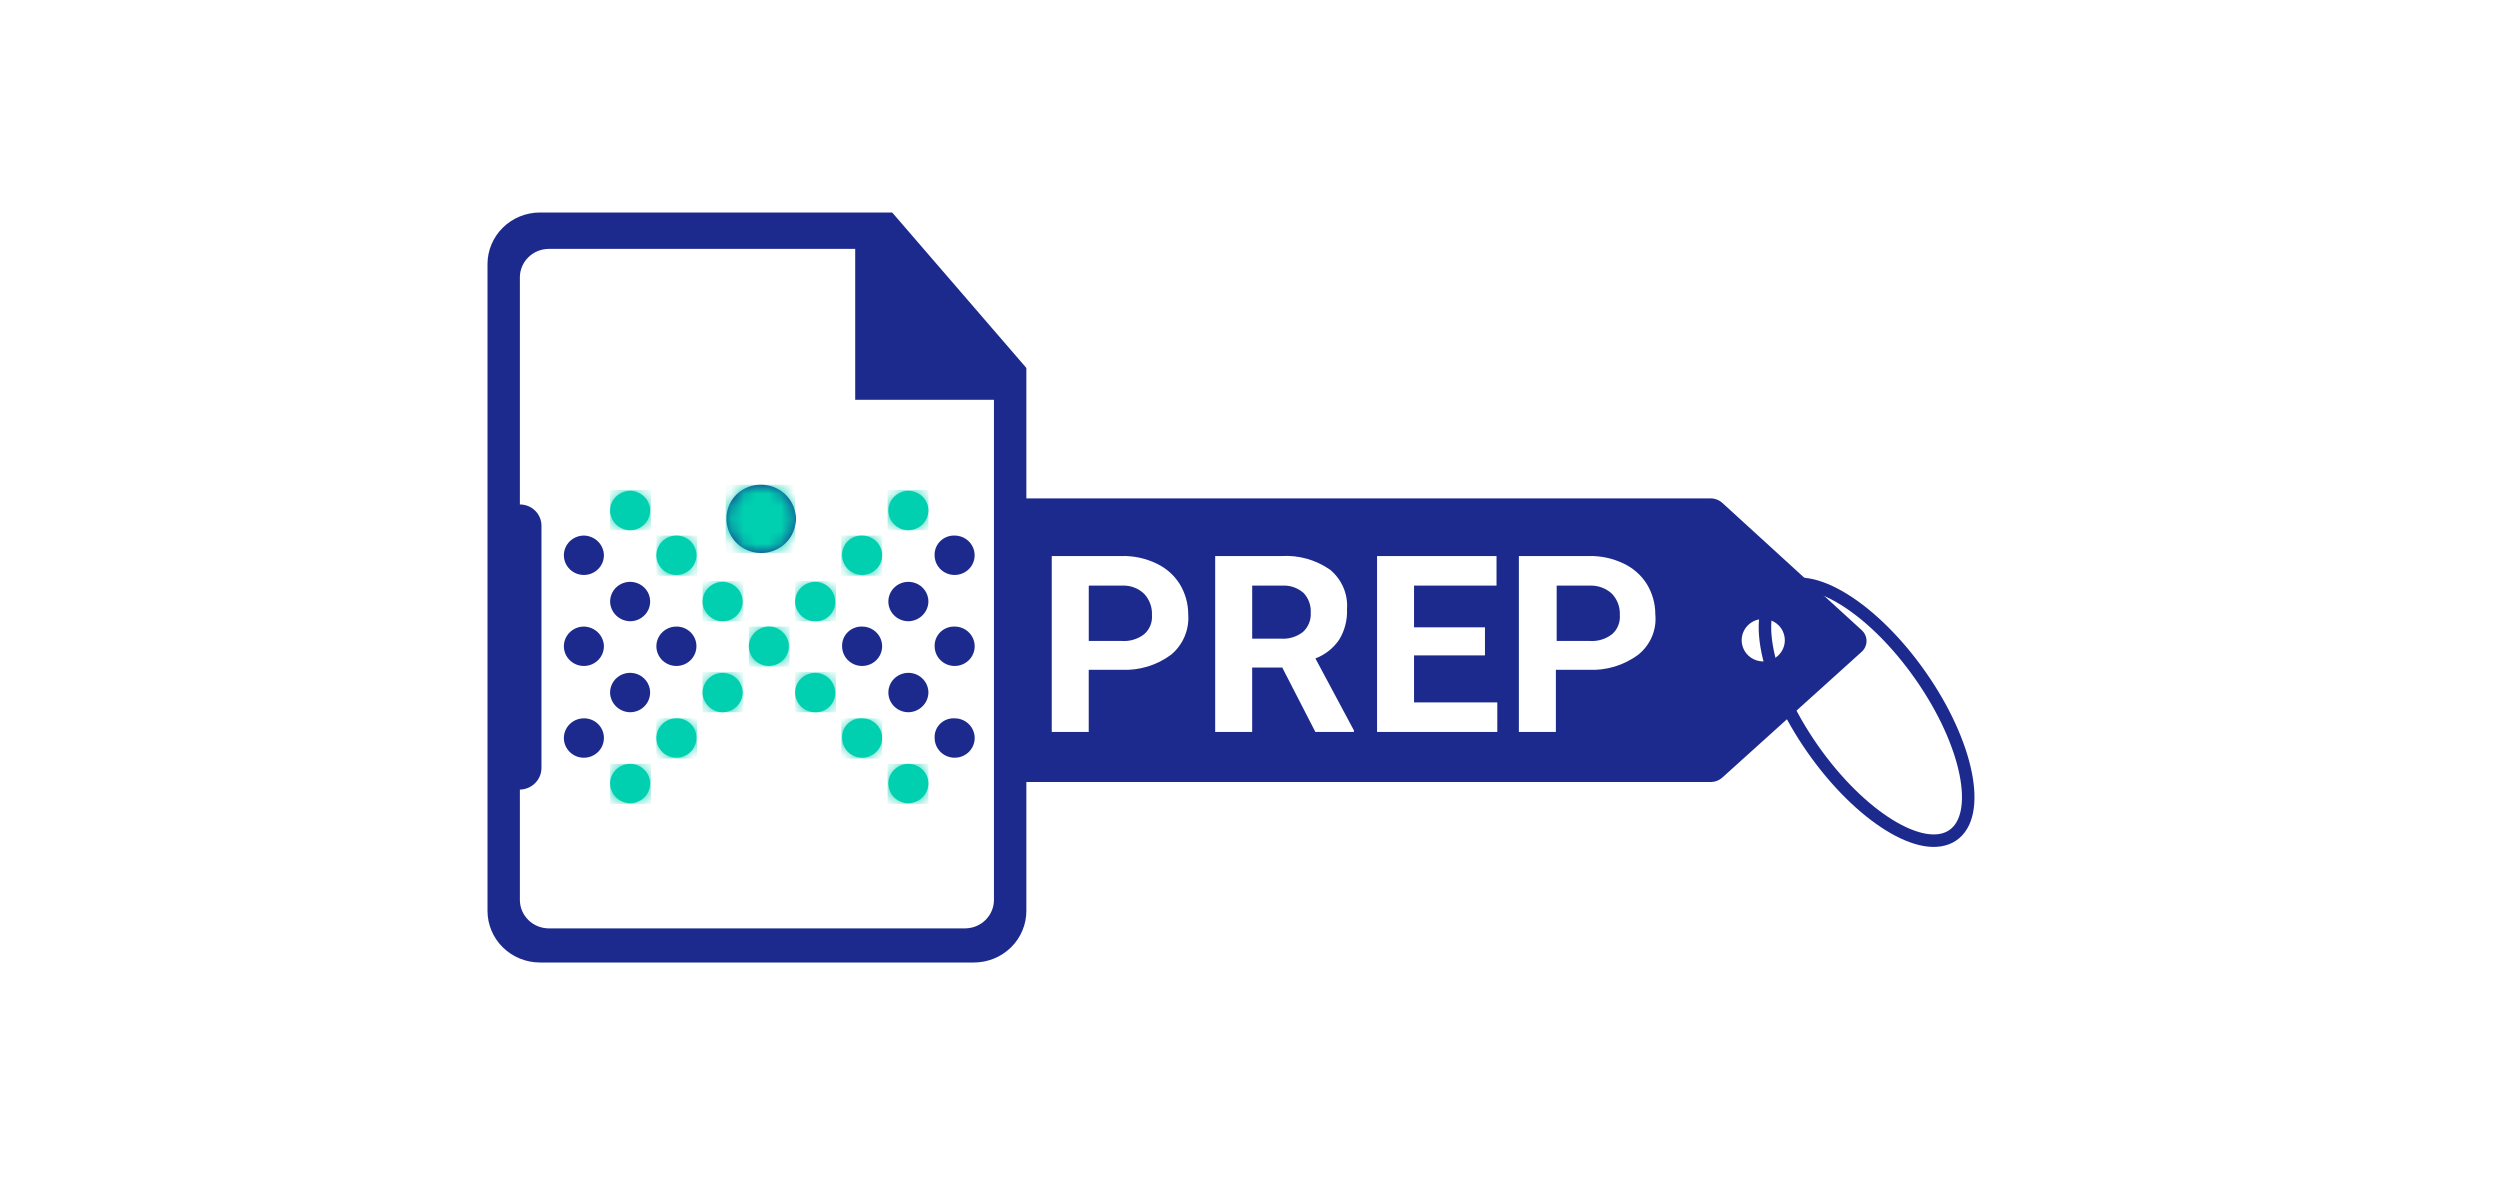 <svg width="200" height="95" viewBox="0 0 200 95" fill="none" xmlns="http://www.w3.org/2000/svg">
<rect width="200" height="95" fill="white"/>
<path d="M71.375 17H43.193C42.081 17.001 41.016 17.436 40.229 18.209C39.443 18.983 39.001 20.032 39 21.125V72.875C39.001 73.969 39.443 75.017 40.229 75.791C41.016 76.564 42.081 76.999 43.193 77H77.915C79.027 76.999 80.093 76.564 80.879 75.791C81.665 75.017 82.108 73.969 82.109 72.875V29.437L71.375 17ZM79.516 72.025C79.506 72.618 79.263 73.184 78.837 73.603C78.41 74.022 77.835 74.261 77.233 74.27H43.872C43.27 74.261 42.695 74.021 42.269 73.602C41.843 73.183 41.599 72.618 41.59 72.025V22.157C41.599 21.564 41.843 20.999 42.269 20.58C42.695 20.161 43.27 19.921 43.872 19.912H68.416V31.985H79.516V72.025Z" fill="#1D2A8D"/>
<path fill-rule="evenodd" clip-rule="evenodd" d="M60.892 38.78C61.44 38.779 61.977 38.94 62.434 39.239C62.89 39.539 63.246 39.966 63.456 40.465C63.666 40.964 63.721 41.513 63.614 42.042C63.507 42.572 63.243 43.058 62.855 43.44C62.467 43.822 61.972 44.082 61.434 44.188C60.895 44.293 60.337 44.239 59.83 44.032C59.323 43.826 58.89 43.476 58.585 43.027C58.28 42.578 58.117 42.05 58.117 41.51C58.11 41.15 58.177 40.792 58.314 40.458C58.451 40.123 58.656 39.82 58.914 39.565C59.173 39.31 59.482 39.109 59.822 38.974C60.161 38.839 60.525 38.773 60.892 38.78Z" fill="#1D2A8D"/>
<mask id="mask0_67_1438" style="mask-type:luminance" maskUnits="userSpaceOnUse" x="58" y="38" width="6" height="7">
<path d="M60.892 38.78C61.44 38.779 61.977 38.94 62.434 39.239C62.89 39.539 63.246 39.966 63.456 40.465C63.666 40.964 63.721 41.513 63.614 42.042C63.507 42.572 63.243 43.058 62.855 43.44C62.467 43.822 61.972 44.082 61.434 44.188C60.895 44.293 60.337 44.239 59.83 44.032C59.323 43.826 58.89 43.476 58.585 43.027C58.28 42.578 58.117 42.05 58.117 41.51C58.11 41.15 58.177 40.792 58.314 40.458C58.451 40.123 58.656 39.82 58.914 39.565C59.173 39.31 59.482 39.109 59.822 38.974C60.161 38.839 60.525 38.773 60.892 38.78Z" fill="white"/>
</mask>
<g mask="url(#mask0_67_1438)">
<path d="M63.605 38.78H58.055V44.239H63.605V38.78Z" fill="#00D0B0"/>
</g>
<path fill-rule="evenodd" clip-rule="evenodd" d="M50.409 42.422C50.726 42.422 51.036 42.33 51.299 42.156C51.563 41.983 51.768 41.737 51.89 41.449C52.011 41.161 52.043 40.844 51.981 40.538C51.92 40.233 51.767 39.952 51.543 39.731C51.319 39.51 51.034 39.36 50.723 39.299C50.413 39.237 50.09 39.268 49.797 39.387C49.504 39.506 49.254 39.708 49.077 39.967C48.901 40.226 48.806 40.531 48.806 40.842C48.813 41.259 48.984 41.656 49.283 41.951C49.582 42.246 49.986 42.415 50.409 42.422Z" fill="#00D0B0"/>
<mask id="mask1_67_1438" style="mask-type:luminance" maskUnits="userSpaceOnUse" x="48" y="39" width="5" height="4">
<path d="M50.409 42.422C50.726 42.422 51.036 42.33 51.299 42.156C51.563 41.983 51.768 41.737 51.89 41.449C52.011 41.161 52.043 40.844 51.981 40.538C51.92 40.233 51.767 39.952 51.543 39.731C51.319 39.51 51.034 39.36 50.723 39.299C50.413 39.237 50.09 39.268 49.797 39.387C49.504 39.506 49.254 39.708 49.077 39.967C48.901 40.226 48.806 40.531 48.806 40.842C48.813 41.259 48.984 41.656 49.283 41.951C49.582 42.246 49.986 42.415 50.409 42.422Z" fill="white"/>
</mask>
<g mask="url(#mask1_67_1438)">
<path d="M52.074 39.205H48.806V42.42H52.074V39.205Z" fill="#00D0B0"/>
</g>
<path fill-rule="evenodd" clip-rule="evenodd" d="M54.108 42.844C53.791 42.845 53.481 42.938 53.218 43.112C52.955 43.285 52.75 43.532 52.629 43.82C52.508 44.108 52.477 44.425 52.539 44.731C52.601 45.037 52.754 45.317 52.978 45.538C53.203 45.758 53.488 45.908 53.799 45.968C54.11 46.029 54.432 45.998 54.725 45.878C55.018 45.759 55.268 45.557 55.444 45.297C55.62 45.038 55.714 44.733 55.714 44.422C55.715 44.214 55.675 44.008 55.594 43.816C55.514 43.623 55.396 43.449 55.246 43.302C55.097 43.156 54.919 43.039 54.724 42.961C54.529 42.882 54.319 42.843 54.108 42.844Z" fill="#00D0B0"/>
<mask id="mask2_67_1438" style="mask-type:luminance" maskUnits="userSpaceOnUse" x="52" y="42" width="4" height="4">
<path d="M54.108 42.844C53.791 42.845 53.481 42.938 53.218 43.112C52.955 43.285 52.75 43.532 52.629 43.82C52.508 44.108 52.477 44.425 52.539 44.731C52.601 45.037 52.754 45.317 52.978 45.538C53.203 45.758 53.488 45.908 53.799 45.968C54.11 46.029 54.432 45.998 54.725 45.878C55.018 45.759 55.268 45.557 55.444 45.297C55.62 45.038 55.714 44.733 55.714 44.422C55.715 44.214 55.675 44.008 55.594 43.816C55.514 43.623 55.396 43.449 55.246 43.302C55.097 43.156 54.919 43.039 54.724 42.961C54.529 42.882 54.319 42.843 54.108 42.844Z" fill="white"/>
</mask>
<g mask="url(#mask2_67_1438)">
<path d="M55.773 42.844H52.505V46.06H55.773V42.844Z" fill="#00D0B0"/>
</g>
<path fill-rule="evenodd" clip-rule="evenodd" d="M57.808 49.702C58.125 49.702 58.435 49.61 58.699 49.437C58.962 49.263 59.168 49.017 59.289 48.729C59.41 48.441 59.442 48.124 59.381 47.818C59.319 47.513 59.167 47.231 58.943 47.011C58.719 46.79 58.434 46.64 58.123 46.579C57.812 46.517 57.49 46.548 57.197 46.667C56.904 46.786 56.653 46.988 56.477 47.247C56.3 47.506 56.206 47.81 56.205 48.122C56.212 48.539 56.383 48.936 56.682 49.231C56.981 49.526 57.385 49.695 57.808 49.702Z" fill="#00D0B0"/>
<mask id="mask3_67_1438" style="mask-type:luminance" maskUnits="userSpaceOnUse" x="56" y="46" width="4" height="4">
<path d="M57.808 49.702C58.125 49.702 58.435 49.61 58.699 49.437C58.962 49.263 59.168 49.017 59.289 48.729C59.41 48.441 59.442 48.124 59.381 47.818C59.319 47.513 59.167 47.231 58.943 47.011C58.719 46.79 58.434 46.64 58.123 46.579C57.812 46.517 57.49 46.548 57.197 46.667C56.904 46.786 56.653 46.988 56.477 47.247C56.3 47.506 56.206 47.81 56.205 48.122C56.212 48.539 56.383 48.936 56.682 49.231C56.981 49.526 57.385 49.695 57.808 49.702Z" fill="white"/>
</mask>
<g mask="url(#mask3_67_1438)">
<path d="M59.474 46.485H56.205V49.7H59.474V46.485Z" fill="#00D0B0"/>
</g>
<path fill-rule="evenodd" clip-rule="evenodd" d="M61.509 50.124C61.826 50.124 62.136 50.217 62.399 50.39C62.663 50.564 62.868 50.81 62.99 51.098C63.111 51.386 63.143 51.703 63.081 52.009C63.019 52.315 62.866 52.596 62.642 52.817C62.418 53.037 62.132 53.187 61.821 53.248C61.511 53.309 61.188 53.278 60.895 53.158C60.602 53.039 60.352 52.837 60.176 52.578C60 52.318 59.906 52.014 59.906 51.702C59.913 51.286 60.084 50.889 60.383 50.595C60.682 50.3 61.086 50.132 61.509 50.124Z" fill="#00D0B0"/>
<mask id="mask4_67_1438" style="mask-type:luminance" maskUnits="userSpaceOnUse" x="59" y="50" width="5" height="4">
<path d="M61.509 50.124C61.826 50.124 62.136 50.217 62.399 50.39C62.663 50.564 62.868 50.81 62.99 51.098C63.111 51.386 63.143 51.703 63.081 52.009C63.019 52.315 62.866 52.596 62.642 52.817C62.418 53.037 62.132 53.187 61.821 53.248C61.511 53.309 61.188 53.278 60.895 53.158C60.602 53.039 60.352 52.837 60.176 52.578C60 52.318 59.906 52.014 59.906 51.702C59.913 51.286 60.084 50.889 60.383 50.595C60.682 50.3 61.086 50.132 61.509 50.124Z" fill="white"/>
</mask>
<g mask="url(#mask4_67_1438)">
<path d="M63.174 50.124H59.906V53.34H63.174V50.124Z" fill="#00D0B0"/>
</g>
<path fill-rule="evenodd" clip-rule="evenodd" d="M65.209 56.982C64.892 56.981 64.583 56.889 64.32 56.715C64.056 56.542 63.851 56.295 63.73 56.007C63.609 55.719 63.578 55.402 63.64 55.097C63.702 54.791 63.854 54.51 64.078 54.29C64.302 54.069 64.588 53.919 64.898 53.858C65.209 53.797 65.531 53.828 65.824 53.947C66.117 54.067 66.367 54.268 66.543 54.527C66.72 54.786 66.814 55.091 66.815 55.402C66.822 55.612 66.785 55.82 66.707 56.015C66.629 56.21 66.511 56.387 66.36 56.535C66.21 56.683 66.03 56.799 65.832 56.876C65.634 56.953 65.422 56.989 65.209 56.982Z" fill="#00D0B0"/>
<mask id="mask5_67_1438" style="mask-type:luminance" maskUnits="userSpaceOnUse" x="63" y="53" width="4" height="4">
<path d="M65.209 56.982C64.892 56.981 64.583 56.889 64.32 56.715C64.056 56.542 63.851 56.295 63.73 56.007C63.609 55.719 63.578 55.402 63.64 55.097C63.702 54.791 63.854 54.51 64.078 54.29C64.302 54.069 64.588 53.919 64.898 53.858C65.209 53.797 65.531 53.828 65.824 53.947C66.117 54.067 66.367 54.268 66.543 54.527C66.72 54.786 66.814 55.091 66.815 55.402C66.822 55.612 66.785 55.82 66.707 56.015C66.629 56.21 66.511 56.387 66.36 56.535C66.21 56.683 66.03 56.799 65.832 56.876C65.634 56.953 65.422 56.989 65.209 56.982Z" fill="white"/>
</mask>
<g mask="url(#mask5_67_1438)">
<path d="M66.874 53.765H63.606V56.98H66.874V53.765Z" fill="#00D0B0"/>
</g>
<path fill-rule="evenodd" clip-rule="evenodd" d="M68.971 57.465C69.288 57.465 69.598 57.557 69.861 57.731C70.125 57.904 70.331 58.15 70.452 58.438C70.573 58.727 70.605 59.044 70.543 59.35C70.481 59.656 70.329 59.937 70.104 60.157C69.88 60.378 69.594 60.528 69.284 60.589C68.973 60.65 68.65 60.618 68.357 60.499C68.064 60.38 67.814 60.178 67.638 59.918C67.462 59.659 67.368 59.354 67.368 59.042C67.356 58.832 67.389 58.622 67.466 58.425C67.542 58.228 67.66 58.05 67.811 57.901C67.962 57.752 68.144 57.636 68.344 57.561C68.543 57.486 68.757 57.453 68.971 57.465Z" fill="#00D0B0"/>
<mask id="mask6_67_1438" style="mask-type:luminance" maskUnits="userSpaceOnUse" x="67" y="57" width="4" height="4">
<path d="M68.971 57.465C69.288 57.465 69.598 57.557 69.861 57.731C70.125 57.904 70.331 58.15 70.452 58.438C70.573 58.727 70.605 59.044 70.543 59.35C70.481 59.656 70.329 59.937 70.104 60.157C69.88 60.378 69.594 60.528 69.284 60.589C68.973 60.65 68.65 60.618 68.357 60.499C68.064 60.38 67.814 60.178 67.638 59.918C67.462 59.659 67.368 59.354 67.368 59.042C67.356 58.832 67.389 58.622 67.466 58.425C67.542 58.228 67.66 58.05 67.811 57.901C67.962 57.752 68.144 57.636 68.344 57.561C68.543 57.486 68.757 57.453 68.971 57.465Z" fill="white"/>
</mask>
<g mask="url(#mask6_67_1438)">
<path d="M70.574 57.465H67.306V60.68H70.574V57.465Z" fill="#00D0B0"/>
</g>
<path fill-rule="evenodd" clip-rule="evenodd" d="M72.67 64.262C72.353 64.262 72.043 64.169 71.78 63.995C71.517 63.822 71.312 63.575 71.191 63.287C71.07 62.999 71.039 62.682 71.1 62.377C71.162 62.071 71.315 61.79 71.539 61.57C71.763 61.349 72.049 61.199 72.359 61.139C72.67 61.078 72.992 61.108 73.285 61.228C73.578 61.347 73.828 61.548 74.004 61.807C74.181 62.066 74.275 62.371 74.276 62.682C74.269 63.099 74.097 63.497 73.798 63.792C73.498 64.087 73.094 64.255 72.67 64.262Z" fill="#00D0B0"/>
<mask id="mask7_67_1438" style="mask-type:luminance" maskUnits="userSpaceOnUse" x="71" y="61" width="4" height="4">
<path d="M72.67 64.262C72.353 64.262 72.043 64.169 71.78 63.995C71.517 63.822 71.312 63.575 71.191 63.287C71.07 62.999 71.039 62.682 71.1 62.377C71.162 62.071 71.315 61.79 71.539 61.57C71.763 61.349 72.049 61.199 72.359 61.139C72.67 61.078 72.992 61.108 73.285 61.228C73.578 61.347 73.828 61.548 74.004 61.807C74.181 62.066 74.275 62.371 74.276 62.682C74.269 63.099 74.097 63.497 73.798 63.792C73.498 64.087 73.094 64.255 72.67 64.262Z" fill="white"/>
</mask>
<g mask="url(#mask7_67_1438)">
<path d="M74.274 61.105H71.005V64.32H74.274V61.105Z" fill="#00D0B0"/>
</g>
<path fill-rule="evenodd" clip-rule="evenodd" d="M65.209 49.702C64.892 49.702 64.583 49.609 64.32 49.435C64.056 49.262 63.851 49.015 63.73 48.727C63.609 48.439 63.578 48.122 63.64 47.817C63.702 47.511 63.854 47.23 64.078 47.01C64.302 46.789 64.588 46.639 64.898 46.578C65.209 46.517 65.531 46.548 65.824 46.667C66.117 46.786 66.367 46.988 66.543 47.247C66.72 47.506 66.814 47.811 66.815 48.122C66.822 48.332 66.785 48.54 66.707 48.735C66.629 48.93 66.511 49.107 66.36 49.255C66.21 49.403 66.03 49.519 65.832 49.596C65.634 49.673 65.422 49.709 65.209 49.702Z" fill="#00D0B0"/>
<mask id="mask8_67_1438" style="mask-type:luminance" maskUnits="userSpaceOnUse" x="63" y="46" width="4" height="4">
<path d="M65.209 49.702C64.892 49.702 64.583 49.609 64.32 49.435C64.056 49.262 63.851 49.015 63.73 48.727C63.609 48.439 63.578 48.122 63.64 47.817C63.702 47.511 63.854 47.23 64.078 47.01C64.302 46.789 64.588 46.639 64.898 46.578C65.209 46.517 65.531 46.548 65.824 46.667C66.117 46.786 66.367 46.988 66.543 47.247C66.72 47.506 66.814 47.811 66.815 48.122C66.822 48.332 66.785 48.54 66.707 48.735C66.629 48.93 66.511 49.107 66.36 49.255C66.21 49.403 66.03 49.519 65.832 49.596C65.634 49.673 65.422 49.709 65.209 49.702Z" fill="white"/>
</mask>
<g mask="url(#mask8_67_1438)">
<path d="M66.874 46.485H63.606V49.7H66.874V46.485Z" fill="#00D0B0"/>
</g>
<path fill-rule="evenodd" clip-rule="evenodd" d="M68.971 42.844C69.288 42.844 69.598 42.937 69.862 43.11C70.125 43.284 70.331 43.53 70.452 43.818C70.573 44.106 70.605 44.423 70.543 44.729C70.481 45.035 70.329 45.316 70.104 45.537C69.88 45.757 69.595 45.907 69.284 45.968C68.973 46.029 68.65 45.998 68.357 45.879C68.064 45.759 67.814 45.557 67.638 45.298C67.462 45.038 67.368 44.733 67.368 44.422C67.361 44.213 67.398 44.005 67.476 43.81C67.554 43.616 67.672 43.44 67.822 43.292C67.973 43.144 68.152 43.028 68.35 42.951C68.547 42.874 68.758 42.838 68.971 42.844Z" fill="#00D0B0"/>
<mask id="mask9_67_1438" style="mask-type:luminance" maskUnits="userSpaceOnUse" x="67" y="42" width="4" height="4">
<path d="M68.971 42.844C69.288 42.844 69.598 42.937 69.862 43.11C70.125 43.284 70.331 43.53 70.452 43.818C70.573 44.106 70.605 44.423 70.543 44.729C70.481 45.035 70.329 45.316 70.104 45.537C69.88 45.757 69.595 45.907 69.284 45.968C68.973 46.029 68.65 45.998 68.357 45.879C68.064 45.759 67.814 45.557 67.638 45.298C67.462 45.038 67.368 44.733 67.368 44.422C67.361 44.213 67.398 44.005 67.476 43.81C67.554 43.616 67.672 43.44 67.822 43.292C67.973 43.144 68.152 43.028 68.35 42.951C68.547 42.874 68.758 42.838 68.971 42.844Z" fill="white"/>
</mask>
<g mask="url(#mask9_67_1438)">
<path d="M70.574 42.844H67.306V46.06H70.574V42.844Z" fill="#00D0B0"/>
</g>
<path fill-rule="evenodd" clip-rule="evenodd" d="M72.67 42.422C72.353 42.422 72.043 42.329 71.78 42.155C71.517 41.982 71.312 41.735 71.191 41.447C71.07 41.159 71.039 40.842 71.1 40.537C71.162 40.231 71.315 39.95 71.539 39.73C71.763 39.51 72.049 39.359 72.359 39.298C72.67 39.237 72.992 39.268 73.285 39.388C73.578 39.507 73.828 39.708 74.004 39.967C74.181 40.226 74.275 40.531 74.276 40.842C74.269 41.259 74.097 41.657 73.798 41.952C73.498 42.247 73.094 42.415 72.67 42.422Z" fill="#00D0B0"/>
<mask id="mask10_67_1438" style="mask-type:luminance" maskUnits="userSpaceOnUse" x="71" y="39" width="4" height="4">
<path d="M72.67 42.422C72.353 42.422 72.043 42.329 71.78 42.155C71.517 41.982 71.312 41.735 71.191 41.447C71.07 41.159 71.039 40.842 71.1 40.537C71.162 40.231 71.315 39.95 71.539 39.73C71.763 39.51 72.049 39.359 72.359 39.298C72.67 39.237 72.992 39.268 73.285 39.388C73.578 39.507 73.828 39.708 74.004 39.967C74.181 40.226 74.275 40.531 74.276 40.842C74.269 41.259 74.097 41.657 73.798 41.952C73.498 42.247 73.094 42.415 72.67 42.422Z" fill="white"/>
</mask>
<g mask="url(#mask10_67_1438)">
<path d="M74.274 39.205H71.005V42.42H74.274V39.205Z" fill="#00D0B0"/>
</g>
<path fill-rule="evenodd" clip-rule="evenodd" d="M57.808 56.982C58.125 56.982 58.435 56.89 58.699 56.717C58.962 56.543 59.168 56.297 59.289 56.009C59.41 55.721 59.442 55.404 59.381 55.098C59.319 54.792 59.167 54.511 58.943 54.291C58.719 54.07 58.434 53.92 58.123 53.859C57.812 53.797 57.49 53.828 57.197 53.947C56.904 54.066 56.653 54.268 56.477 54.527C56.3 54.786 56.206 55.091 56.205 55.402C56.212 55.819 56.383 56.216 56.682 56.511C56.981 56.806 57.385 56.975 57.808 56.982Z" fill="#00D0B0"/>
<mask id="mask11_67_1438" style="mask-type:luminance" maskUnits="userSpaceOnUse" x="56" y="53" width="4" height="4">
<path d="M57.808 56.982C58.125 56.982 58.435 56.89 58.699 56.717C58.962 56.543 59.168 56.297 59.289 56.009C59.41 55.721 59.442 55.404 59.381 55.098C59.319 54.792 59.167 54.511 58.943 54.291C58.719 54.07 58.434 53.92 58.123 53.859C57.812 53.797 57.49 53.828 57.197 53.947C56.904 54.066 56.653 54.268 56.477 54.527C56.3 54.786 56.206 55.091 56.205 55.402C56.212 55.819 56.383 56.216 56.682 56.511C56.981 56.806 57.385 56.975 57.808 56.982Z" fill="white"/>
</mask>
<g mask="url(#mask11_67_1438)">
<path d="M59.474 53.765H56.205V56.98H59.474V53.765Z" fill="#00D0B0"/>
</g>
<path fill-rule="evenodd" clip-rule="evenodd" d="M54.108 57.465C53.791 57.465 53.481 57.559 53.218 57.732C52.955 57.906 52.75 58.152 52.629 58.44C52.508 58.729 52.477 59.046 52.539 59.351C52.601 59.657 52.754 59.938 52.978 60.158C53.203 60.378 53.488 60.528 53.799 60.589C54.11 60.65 54.432 60.618 54.725 60.499C55.018 60.379 55.268 60.177 55.444 59.918C55.62 59.659 55.714 59.354 55.714 59.042C55.72 58.833 55.683 58.625 55.605 58.43C55.527 58.236 55.409 58.059 55.258 57.911C55.108 57.764 54.928 57.648 54.73 57.571C54.532 57.494 54.321 57.458 54.108 57.465Z" fill="#00D0B0"/>
<mask id="mask12_67_1438" style="mask-type:luminance" maskUnits="userSpaceOnUse" x="52" y="57" width="4" height="4">
<path d="M54.108 57.465C53.791 57.465 53.481 57.559 53.218 57.732C52.955 57.906 52.75 58.152 52.629 58.44C52.508 58.729 52.477 59.046 52.539 59.351C52.601 59.657 52.754 59.938 52.978 60.158C53.203 60.378 53.488 60.528 53.799 60.589C54.11 60.65 54.432 60.618 54.725 60.499C55.018 60.379 55.268 60.177 55.444 59.918C55.62 59.659 55.714 59.354 55.714 59.042C55.72 58.833 55.683 58.625 55.605 58.43C55.527 58.236 55.409 58.059 55.258 57.911C55.108 57.764 54.928 57.648 54.73 57.571C54.532 57.494 54.321 57.458 54.108 57.465Z" fill="white"/>
</mask>
<g mask="url(#mask12_67_1438)">
<path d="M55.773 57.465H52.505V60.68H55.773V57.465Z" fill="#00D0B0"/>
</g>
<path fill-rule="evenodd" clip-rule="evenodd" d="M50.409 64.262C50.726 64.262 51.036 64.17 51.299 63.996C51.563 63.823 51.768 63.577 51.89 63.289C52.011 63.001 52.043 62.684 51.981 62.378C51.92 62.073 51.767 61.791 51.543 61.571C51.319 61.35 51.034 61.2 50.723 61.139C50.413 61.078 50.09 61.108 49.797 61.227C49.504 61.346 49.254 61.548 49.077 61.807C48.901 62.066 48.806 62.371 48.806 62.682C48.813 63.099 48.984 63.496 49.283 63.791C49.582 64.086 49.986 64.255 50.409 64.262Z" fill="#00D0B0"/>
<mask id="mask13_67_1438" style="mask-type:luminance" maskUnits="userSpaceOnUse" x="48" y="61" width="5" height="4">
<path d="M50.409 64.262C50.726 64.262 51.036 64.17 51.299 63.996C51.563 63.823 51.768 63.577 51.89 63.289C52.011 63.001 52.043 62.684 51.981 62.378C51.92 62.073 51.767 61.791 51.543 61.571C51.319 61.35 51.034 61.2 50.723 61.139C50.413 61.078 50.09 61.108 49.797 61.227C49.504 61.346 49.254 61.548 49.077 61.807C48.901 62.066 48.806 62.371 48.806 62.682C48.813 63.099 48.984 63.496 49.283 63.791C49.582 64.086 49.986 64.255 50.409 64.262Z" fill="white"/>
</mask>
<g mask="url(#mask13_67_1438)">
<path d="M52.074 61.105H48.806V64.32H52.074V61.105Z" fill="#00D0B0"/>
</g>
<path fill-rule="evenodd" clip-rule="evenodd" d="M46.708 50.124C46.391 50.125 46.081 50.218 45.818 50.392C45.555 50.565 45.35 50.812 45.229 51.1C45.108 51.388 45.077 51.705 45.139 52.011C45.201 52.316 45.354 52.597 45.578 52.817C45.802 53.038 46.088 53.188 46.398 53.248C46.709 53.309 47.032 53.278 47.324 53.158C47.617 53.039 47.867 52.837 48.043 52.578C48.219 52.319 48.314 52.014 48.314 51.702C48.306 51.286 48.135 50.889 47.836 50.595C47.537 50.301 47.133 50.133 46.711 50.125M46.711 57.466C46.394 57.466 46.084 57.558 45.82 57.731C45.556 57.905 45.351 58.151 45.23 58.439C45.108 58.727 45.077 59.044 45.139 59.35C45.2 59.656 45.353 59.937 45.577 60.158C45.801 60.378 46.087 60.529 46.398 60.59C46.709 60.65 47.031 60.619 47.324 60.5C47.617 60.38 47.867 60.178 48.044 59.919C48.22 59.66 48.314 59.355 48.314 59.043C48.315 58.835 48.275 58.629 48.195 58.437C48.114 58.245 47.996 58.07 47.847 57.923C47.697 57.776 47.52 57.66 47.324 57.581C47.129 57.503 46.919 57.463 46.708 57.465L46.711 57.466ZM50.411 56.98C50.728 56.98 51.038 56.887 51.301 56.713C51.564 56.539 51.769 56.293 51.89 56.004C52.011 55.716 52.042 55.399 51.98 55.093C51.918 54.788 51.765 54.507 51.54 54.286C51.316 54.066 51.03 53.916 50.719 53.856C50.408 53.795 50.086 53.827 49.793 53.947C49.501 54.066 49.251 54.269 49.075 54.528C48.899 54.788 48.805 55.093 48.805 55.404C48.813 55.82 48.985 56.217 49.284 56.511C49.583 56.804 49.986 56.973 50.408 56.98H50.411ZM54.111 50.124C53.794 50.124 53.484 50.217 53.221 50.39C52.957 50.564 52.752 50.81 52.63 51.098C52.509 51.386 52.477 51.703 52.539 52.009C52.601 52.315 52.754 52.596 52.978 52.817C53.202 53.037 53.488 53.188 53.799 53.248C54.11 53.309 54.432 53.278 54.725 53.159C55.018 53.039 55.268 52.837 55.444 52.578C55.62 52.318 55.715 52.014 55.715 51.702C55.716 51.494 55.675 51.288 55.595 51.096C55.515 50.904 55.397 50.729 55.247 50.582C55.098 50.435 54.92 50.319 54.725 50.241C54.529 50.162 54.32 50.123 54.109 50.124H54.111ZM50.411 49.7C50.728 49.7 51.038 49.608 51.302 49.434C51.565 49.261 51.771 49.015 51.892 48.727C52.013 48.438 52.045 48.121 51.983 47.815C51.921 47.509 51.769 47.228 51.545 47.008C51.32 46.787 51.035 46.637 50.724 46.576C50.413 46.515 50.09 46.547 49.798 46.666C49.505 46.785 49.254 46.987 49.078 47.247C48.902 47.506 48.808 47.811 48.808 48.123C48.816 48.538 48.986 48.935 49.285 49.229C49.583 49.523 49.986 49.692 50.408 49.7H50.411ZM46.708 42.844C46.391 42.845 46.081 42.938 45.818 43.112C45.555 43.285 45.35 43.532 45.229 43.82C45.108 44.108 45.077 44.425 45.139 44.731C45.201 45.037 45.354 45.317 45.578 45.538C45.802 45.758 46.088 45.908 46.399 45.968C46.71 46.029 47.032 45.998 47.325 45.878C47.617 45.759 47.868 45.557 48.044 45.297C48.22 45.038 48.314 44.733 48.314 44.422C48.306 44.005 48.135 43.608 47.835 43.314C47.535 43.02 47.131 42.851 46.708 42.844ZM76.37 42.844C76.687 42.844 76.997 42.937 77.261 43.11C77.525 43.284 77.73 43.53 77.851 43.818C77.973 44.106 78.004 44.423 77.942 44.729C77.881 45.035 77.728 45.316 77.504 45.537C77.28 45.757 76.994 45.907 76.683 45.968C76.372 46.029 76.05 45.998 75.757 45.879C75.464 45.759 75.213 45.557 75.037 45.298C74.861 45.038 74.767 44.733 74.767 44.422C74.76 44.212 74.797 44.004 74.876 43.809C74.954 43.615 75.072 43.438 75.223 43.29C75.374 43.143 75.553 43.027 75.751 42.95C75.949 42.873 76.161 42.837 76.374 42.844H76.37ZM72.67 49.7C72.353 49.7 72.043 49.608 71.779 49.434C71.516 49.261 71.31 49.015 71.189 48.727C71.068 48.438 71.036 48.121 71.098 47.815C71.159 47.509 71.312 47.228 71.536 47.008C71.761 46.787 72.046 46.637 72.357 46.576C72.668 46.515 72.99 46.547 73.283 46.666C73.576 46.785 73.827 46.987 74.003 47.247C74.179 47.506 74.273 47.811 74.273 48.123C74.265 48.539 74.094 48.936 73.795 49.23C73.496 49.524 73.093 49.693 72.67 49.7ZM68.969 50.124C69.287 50.124 69.597 50.217 69.86 50.39C70.124 50.564 70.329 50.81 70.451 51.098C70.572 51.386 70.604 51.703 70.542 52.009C70.48 52.315 70.327 52.596 70.103 52.817C69.879 53.037 69.593 53.188 69.282 53.248C68.971 53.309 68.649 53.278 68.356 53.159C68.063 53.039 67.813 52.837 67.637 52.578C67.46 52.318 67.367 52.014 67.367 51.702C67.36 51.493 67.397 51.285 67.475 51.09C67.553 50.896 67.671 50.719 67.821 50.572C67.972 50.424 68.151 50.308 68.349 50.231C68.546 50.154 68.757 50.118 68.969 50.124ZM76.374 57.465C76.691 57.465 77.001 57.557 77.264 57.731C77.528 57.904 77.733 58.15 77.855 58.439C77.976 58.727 78.008 59.044 77.946 59.35C77.884 59.656 77.731 59.937 77.507 60.157C77.283 60.378 76.997 60.528 76.686 60.589C76.376 60.65 76.053 60.618 75.76 60.499C75.467 60.38 75.217 60.178 75.041 59.918C74.865 59.659 74.771 59.354 74.771 59.042C74.759 58.832 74.792 58.622 74.868 58.425C74.945 58.228 75.062 58.05 75.214 57.901C75.365 57.752 75.547 57.636 75.746 57.561C75.946 57.486 76.16 57.453 76.374 57.465ZM76.374 50.124C76.691 50.124 77.001 50.217 77.264 50.39C77.528 50.564 77.733 50.81 77.855 51.098C77.976 51.386 78.008 51.703 77.946 52.009C77.884 52.315 77.731 52.596 77.507 52.817C77.283 53.037 76.997 53.188 76.686 53.248C76.376 53.309 76.053 53.278 75.76 53.159C75.467 53.039 75.217 52.837 75.041 52.578C74.865 52.318 74.771 52.014 74.771 51.702C74.764 51.493 74.801 51.285 74.879 51.09C74.957 50.896 75.075 50.719 75.225 50.572C75.375 50.424 75.555 50.308 75.752 50.231C75.95 50.154 76.161 50.118 76.374 50.124ZM72.673 56.98C72.356 56.981 72.046 56.889 71.782 56.715C71.518 56.542 71.312 56.296 71.19 56.008C71.069 55.72 71.037 55.403 71.098 55.096C71.16 54.79 71.312 54.509 71.537 54.288C71.761 54.068 72.047 53.917 72.358 53.856C72.669 53.795 72.991 53.827 73.284 53.946C73.577 54.066 73.828 54.268 74.004 54.528C74.18 54.787 74.274 55.092 74.274 55.404C74.266 55.82 74.094 56.217 73.795 56.511C73.496 56.804 73.093 56.973 72.671 56.98H72.673Z" fill="#1D2A8D"/>
<path d="M127.247 46.848H124.534V51.277H127.185C127.829 51.32 128.466 51.126 128.971 50.731C129.185 50.542 129.352 50.306 129.458 50.043C129.565 49.78 129.609 49.497 129.586 49.214C129.603 48.905 129.557 48.596 129.452 48.305C129.346 48.013 129.183 47.745 128.971 47.516C128.509 47.077 127.889 46.837 127.247 46.848Z" fill="#1D2A8D"/>
<path d="M102.58 46.848H100.175V51.095H102.518C103.142 51.13 103.758 50.935 104.245 50.549C104.454 50.356 104.617 50.12 104.723 49.858C104.829 49.596 104.876 49.314 104.859 49.032C104.877 48.746 104.837 48.46 104.742 48.189C104.647 47.919 104.498 47.669 104.304 47.455C104.073 47.245 103.801 47.083 103.505 46.979C103.209 46.874 102.894 46.83 102.58 46.848Z" fill="#1D2A8D"/>
<path d="M89.814 46.848H87.101V51.277H89.753C90.397 51.321 91.035 51.126 91.541 50.731C91.755 50.542 91.922 50.306 92.028 50.043C92.135 49.78 92.178 49.497 92.156 49.214C92.172 48.905 92.127 48.596 92.021 48.305C91.916 48.013 91.753 47.745 91.541 47.516C91.315 47.294 91.046 47.12 90.749 47.005C90.451 46.89 90.133 46.837 89.814 46.848Z" fill="#1D2A8D"/>
<path d="M148.953 50.428L137.791 40.236C137.541 40.004 137.212 39.874 136.868 39.872H80.749V62.562H136.868C137.212 62.56 137.543 62.43 137.794 62.197L148.953 52.127C149.07 52.017 149.163 51.885 149.226 51.739C149.29 51.593 149.323 51.436 149.323 51.277C149.323 51.119 149.29 50.961 149.226 50.815C149.163 50.669 149.07 50.538 148.953 50.428ZM93.698 52.369C92.551 53.226 91.131 53.656 89.692 53.583H87.098V58.557H84.14V44.483H89.692C90.674 44.453 91.648 44.66 92.529 45.087C93.293 45.447 93.935 46.016 94.379 46.725C94.826 47.458 95.06 48.297 95.058 49.152C95.104 49.755 95.004 50.361 94.768 50.92C94.532 51.479 94.166 51.975 93.698 52.369ZM108.314 58.557H105.23L102.579 53.4H100.173V58.557H97.214V44.483H102.517C103.901 44.4 105.272 44.785 106.403 45.575C106.867 45.957 107.232 46.443 107.468 46.992C107.704 47.541 107.804 48.137 107.759 48.731C107.799 49.582 107.585 50.425 107.145 51.158C106.684 51.847 106.015 52.378 105.233 52.675L108.316 58.438V58.56L108.314 58.557ZM119.783 58.557H110.164V44.483H119.722V46.849H113.123V50.186H118.797V52.432H113.123V56.193H119.783V58.557ZM131.069 52.369C129.92 53.227 128.5 53.657 127.06 53.583H124.47V58.557H121.51V44.483H127.06C128.041 44.453 129.015 44.66 129.896 45.087C130.66 45.447 131.302 46.016 131.747 46.725C132.193 47.458 132.428 48.297 132.425 49.152C132.486 49.757 132.393 50.367 132.157 50.928C131.92 51.489 131.546 51.984 131.069 52.369ZM141.059 52.915C140.717 52.915 140.384 52.816 140.1 52.629C139.816 52.442 139.594 52.177 139.464 51.867C139.333 51.556 139.299 51.215 139.366 50.885C139.432 50.556 139.597 50.253 139.838 50.016C140.08 49.778 140.387 49.616 140.722 49.551C141.057 49.485 141.404 49.519 141.72 49.647C142.035 49.776 142.305 49.994 142.495 50.273C142.684 50.552 142.786 50.881 142.786 51.217C142.786 51.44 142.742 51.661 142.655 51.867C142.568 52.073 142.441 52.261 142.281 52.419C142.12 52.576 141.93 52.701 141.72 52.787C141.511 52.872 141.286 52.916 141.059 52.915Z" fill="#1D2A8D"/>
<path d="M41.59 63.168H41.22C40.993 63.168 40.769 63.125 40.559 63.039C40.349 62.954 40.159 62.829 39.999 62.671C39.838 62.514 39.711 62.326 39.624 62.12C39.538 61.914 39.493 61.693 39.494 61.469V42.059C39.493 41.835 39.537 41.614 39.624 41.407C39.71 41.201 39.837 41.013 39.998 40.855C40.158 40.697 40.349 40.572 40.559 40.486C40.768 40.401 40.993 40.357 41.22 40.357H41.59C41.817 40.357 42.042 40.401 42.252 40.486C42.461 40.571 42.652 40.696 42.812 40.854C42.972 41.012 43.1 41.199 43.186 41.406C43.273 41.612 43.317 41.833 43.317 42.056V61.467C43.308 61.915 43.123 62.342 42.801 62.659C42.48 62.976 42.046 63.158 41.59 63.168Z" fill="#1D2A8D"/>
<path d="M156.215 66.827C158.6 65.212 157.45 59.494 153.646 54.055C149.842 48.617 144.824 45.517 142.439 47.131C140.053 48.746 141.203 54.464 145.007 59.903C148.811 65.342 153.829 68.442 156.215 66.827Z" stroke="#1D2A8D" stroke-width="1" stroke-miterlimit="9.999"/>
</svg>
